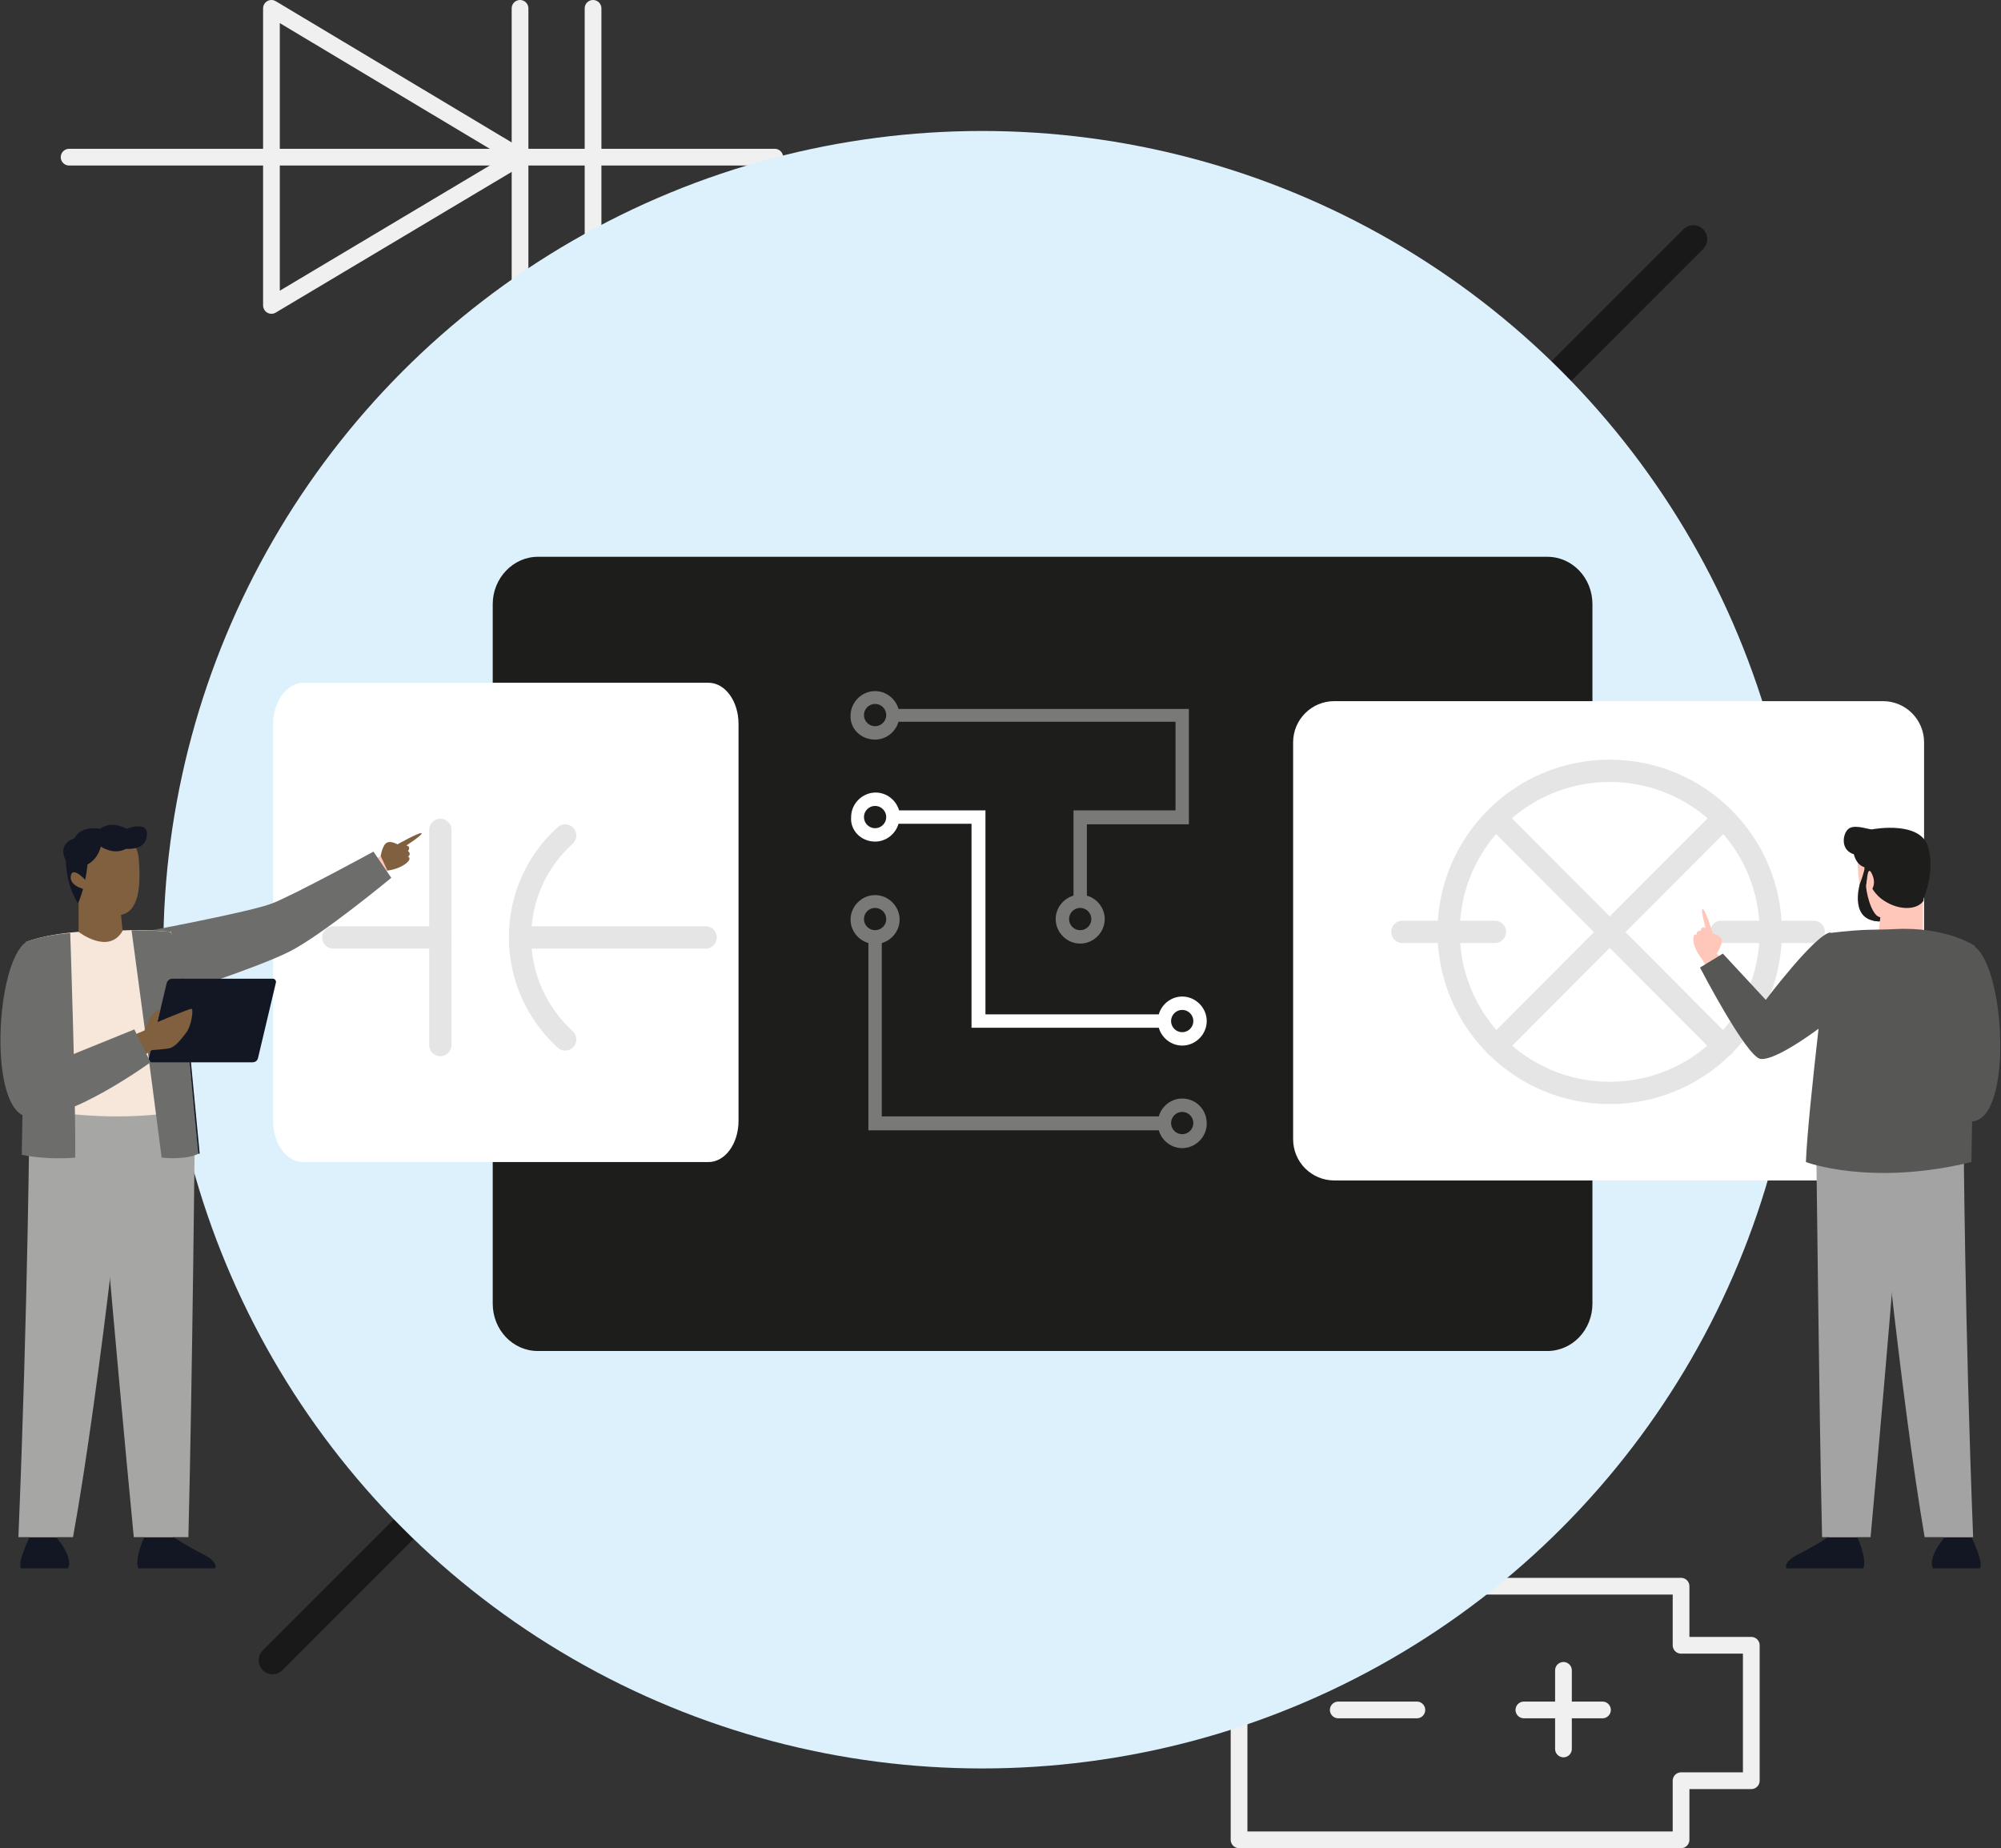 <?xml version="1.0" encoding="utf-8"?>
<!-- Generator: Adobe Illustrator 24.3.0, SVG Export Plug-In . SVG Version: 6.00 Build 0)  -->
<svg version="1.1" id="Layer_1" xmlns="http://www.w3.org/2000/svg" xmlns:xlink="http://www.w3.org/1999/xlink" x="0px" y="0px"
	 viewBox="0 0 359 331.6" style="enable-background:new 0 0 359 331.6;" xml:space="preserve">
<rect x="0" y="0" width="359" height="331.6" fill="#333333" stroke="none"/>
<g>
	
		<line style="fill:none;stroke:#F0F0F0;stroke-width:3;stroke-linecap:round;stroke-linejoin:round;stroke-miterlimit:10;" x1="12.4" y1="28.2" x2="139" y2="28.2"/>
	
		<line style="fill:none;stroke:#F0F0F0;stroke-width:3;stroke-linecap:round;stroke-linejoin:round;stroke-miterlimit:10;" x1="93.3" y1="54.8" x2="93.3" y2="1.5"/>
	
		<line style="fill:none;stroke:#F0F0F0;stroke-width:3;stroke-linecap:round;stroke-linejoin:round;stroke-miterlimit:10;" x1="106.4" y1="54.8" x2="106.4" y2="1.5"/>
	
		<polygon style="fill:none;stroke:#F0F0F0;stroke-width:3;stroke-linecap:round;stroke-linejoin:round;stroke-miterlimit:10;" points="
		48.7,54.8 48.7,1.5 93.3,28.2 	"/>
</g>
<g>
	
		<polygon style="fill:none;stroke:#F0F0F0;stroke-width:3;stroke-linecap:round;stroke-linejoin:round;stroke-miterlimit:10;" points="
		314.2,295.2 301.6,295.2 301.6,284.6 222.3,284.6 222.3,295.2 222.3,319.5 222.3,330.1 301.6,330.1 301.6,319.5 314.2,319.5 	"/>
	<g>
		
			<line style="fill:none;stroke:#F0F0F0;stroke-width:3;stroke-linecap:round;stroke-linejoin:round;stroke-miterlimit:10;" x1="280.5" y1="299.7" x2="280.5" y2="313.8"/>
		
			<line style="fill:none;stroke:#F0F0F0;stroke-width:3;stroke-linecap:round;stroke-linejoin:round;stroke-miterlimit:10;" x1="273.4" y1="306.8" x2="287.5" y2="306.8"/>
	</g>
	<g>
		
			<line style="fill:none;stroke:#F0F0F0;stroke-width:3;stroke-linecap:round;stroke-linejoin:round;stroke-miterlimit:10;" x1="240.1" y1="306.8" x2="254.2" y2="306.8"/>
	</g>
</g>
<g>
	
		<line style="opacity:0.5;fill:none;stroke:#000000;stroke-width:5;stroke-linecap:round;stroke-linejoin:round;stroke-miterlimit:10;" x1="303.8" y1="42.9" x2="48.9" y2="297.9"/>
	<circle style="fill:#DDF1FD;" cx="176.2" cy="170.4" r="146.9"/>
</g>
<path style="fill:#1D1D1B;" d="M88.4,108.4v125.5c0,4.7,3.6,8.5,8.1,8.5h181.1c4.5,0,8.1-3.8,8.1-8.5V108.4c0-4.7-3.6-8.5-8.1-8.5
	H96.5C92.1,99.9,88.4,103.7,88.4,108.4z"/>
<g>
	
		
	<g>
		<g>
			<path style="fill:#FFFFFF;" d="M49,129.9v71.2c0,4.1,2.4,7.4,5.4,7.4h72.7c3,0,5.4-3.3,5.4-7.4v-71.2c0-4.1-2.4-7.4-5.4-7.4H54.4
				C51.4,122.6,49,125.9,49,129.9z"/>
		</g>
	</g>
</g>
<g>
	
		
	<g>
		<g>
			<path style="fill:#FFFFFF;" d="M232,133.2v71.2c0,4.1,3.3,7.4,7.4,7.4h98.4c4.1,0,7.4-3.3,7.4-7.4v-71.2c0-4.1-3.3-7.4-7.4-7.4
				h-98.4C235.3,125.8,232,129.1,232,133.2z"/>
		</g>
	</g>
</g>
<g>
	
		<circle style="fill:none;stroke:#E5E5E5;stroke-width:4;stroke-linecap:round;stroke-linejoin:round;stroke-miterlimit:10;" cx="288.8" cy="167.2" r="28.9"/>
	
		<line style="fill:none;stroke:#E5E5E5;stroke-width:4;stroke-linecap:round;stroke-linejoin:round;stroke-miterlimit:10;" x1="308.8" y1="167.2" x2="325.4" y2="167.2"/>
	
		<line style="fill:none;stroke:#E5E5E5;stroke-width:4;stroke-linecap:round;stroke-linejoin:round;stroke-miterlimit:10;" x1="251.6" y1="167.2" x2="268.2" y2="167.2"/>
	
		<line style="fill:none;stroke:#E5E5E5;stroke-width:4;stroke-linecap:round;stroke-linejoin:round;stroke-miterlimit:10;" x1="268.4" y1="146.8" x2="309.2" y2="187.7"/>
	
		<line style="fill:none;stroke:#E5E5E5;stroke-width:4;stroke-linecap:round;stroke-linejoin:round;stroke-miterlimit:10;" x1="268.4" y1="187.7" x2="309.2" y2="146.8"/>
</g>
<g>
	<path style="fill:#575756;" d="M334.9,185.5l14.3,5.8l-1.7-13c-0.4-8.4,6.7-8.5,6.7-8.5c5.5,3.7,7,30.4-0.2,31.4
		c-7.2,1-22-9.8-22-9.8L334.9,185.5z"/>
	<g>
		<polygon style="fill:#FFC6BA;" points="352.2,261.7 353.7,275.8 348.8,275.8 346.4,261.7 		"/>
		<path style="fill:#121723;" d="M353.7,275.8c0,0,2.3,4.7,1.5,5.6h-8.4c0,0-1.2-1.6,2.1-5.6H353.7z"/>
	</g>
	<path style="fill:#A4A3A3;" d="M345.3,275.8h8.7c-1.5-38.3-1.7-71.8-1.7-71.8h-15.9C336.4,204,340.9,250.2,345.3,275.8z"/>
	<path style="fill:#1D1D1B;" d="M333.6,158.9c0,0-1.8,6.4,3.6,6.4l1.9-1.3l-2.9-6.3L333.6,158.9z"/>
	<path style="fill:#1D1D1B;" d="M342.3,153.1l-0.9,6.4c0,0-5.6-2.2-7.7,0.1c0,0-0.5,6.2,4,5.7c4.5-0.6,5.7-4.7,5.6-9.2l0.7-3.2
		L342.3,153.1z"/>
	<path style="fill:#FFC6BA;" d="M345,156.8v10.4c0,0-5.4,4.2-7.9-0.2l0.9-8.9L345,156.8z"/>
	<path style="fill:#FFC6BA;" d="M344.6,152.8c-2-4.5-11.6-4.7-11.3,2.3c0.2,6,1.7,9.9,5.1,9.5S346.7,157.6,344.6,152.8z"/>
	<path style="fill:#1D1D1B;" d="M345,161.5c0,0-2.2-3.8-2.5-6.8c0,0-1.9-0.8-2.6-2.9c0,0-5.1,2.3-7.5,1.4s-1.7-4-0.6-4.6
		c1.2-0.7,3.6,0.3,4.1,0.2c0.5-0.1,8.6-1.5,10,3.1C347.3,156.4,345,161.5,345,161.5z"/>
	<g>
		<polygon style="fill:#FFC6BA;" points="311.1,174.6 308,171.1 305.3,172 308.2,176.9 		"/>
		<path style="fill:#FFC6BA;" d="M308,171.1c0,0,1.1-1.7,0.9-2.5s-1.6-1.1-1.6-1.1s-1.3-4.3-1.8-4.4c-0.5-0.2,0.5,3.4,0.5,3.4
			s-0.7-0.5-0.9,0.5c0,0-0.8-0.1-0.7,0.7c0,0-0.6-0.3-0.6,0.7c0,2,1.6,3.7,1.6,3.7L308,171.1z"/>
	</g>
	<path style="fill:#575756;" d="M328.4,167.3c-2.7,0.3-11.6,12.1-11.6,12.1l-7.7-8.3l-4.1,2.5c0,0,8.4,16.2,10.9,16.4
		c3.4,0.3,13.1-7.5,13.1-7.5L328.4,167.3z"/>
	<g>
		<polygon style="fill:#FFC6BA;" points="333.7,265.1 333.2,275.8 328.1,275.8 328.3,265.6 		"/>
		<path style="fill:#121723;" d="M333.2,275.8c0,0,1.8,3.7,1.1,5.6l-13.8,0c0,0-0.7-1.1,2.1-2.5s5.4-3.1,5.4-3.1H333.2z"/>
	</g>
	<path style="fill:#A4A3A3;" d="M326.9,275.8h8.7c3.3-35.9,6.1-71.8,6.1-71.8h-15.9C325.9,204,326.3,250.4,326.9,275.8z"/>
	<path style="fill:#575756;" d="M354.3,169.7c0,0-5.2-3.5-14.4-3c-3.8,0.2-5-0.1-11.6,0.7c0,0-4,32.2-4.3,41.1c0,0,11.6,4.4,29.7,0
		L354.3,169.7z"/>
	<path style="fill:none;stroke:#121723;stroke-width:0.25;stroke-linejoin:round;stroke-miterlimit:10;" d="M347.6,177.5"/>
	<path style="fill:#1D1D1B;" d="M332.4,152.1c0,0,0.1,2.9,2.1,3.5c0,0,0.5,4.1,3.5,6c2.9,1.9,6.1,1.6,7.1,0l0-6.9l-4-5L332.4,152.1z
		"/>
	<path style="fill:#1D1D1B;" d="M333.8,161.4c-0.2-1.2-0.2-2.6-0.2-2.6c1-2.6,1.1-3.9,1.1-3.9s1.4,0,0.8,1.2
		c-0.2,0.4-0.5,1.5-0.7,2.7c-0.1,0.7,0.8,5.4,2.5,5.8l-1.6,0.2l-1.4-2c0,0,0,0.1,0,0.1c0-0.1,0-0.1-0.1-0.2l-0.2-0.3L333.8,161.4z"
		/>
	<path style="fill:#FFC6BA;" d="M334.9,159.1c0,0,0-4.2,0.9-2.4c1.2,2.4-0.6,3.6-0.6,3.6L334.9,159.1z"/>
</g>
<g>
	<path style="opacity:0.41;fill:#FFFFFF;" d="M157,132.7c2,0,3.7-1.4,4.2-3.2h49.7v15.9h-18.3v15.3c-1.8,0.5-3.2,2.2-3.2,4.2
		c0,2.4,2,4.4,4.4,4.4s4.4-2,4.4-4.4c0-2-1.4-3.7-3.2-4.2v-12.8h18.3v-20.7h-52.1c-0.5-1.8-2.2-3.2-4.2-3.2c-2.4,0-4.4,2-4.4,4.4
		C152.5,130.8,154.5,132.7,157,132.7z M195.8,164.9c0,1.1-0.9,2-2,2s-2-0.9-2-2c0-1.1,0.9-2,2-2S195.8,163.8,195.8,164.9z
		 M157,126.3c1.1,0,2,0.9,2,2c0,1.1-0.9,2-2,2c-1.1,0-2-0.9-2-2C155,127.2,155.9,126.3,157,126.3z"/>
	<path style="fill:#FFFFFF;" d="M157,151c2,0,3.7-1.4,4.2-3.2h13.1v36.6h33.6c0.5,1.8,2.2,3.2,4.2,3.2c2.4,0,4.4-2,4.4-4.4
		c0-2.4-2-4.4-4.4-4.4c-2,0-3.7,1.4-4.2,3.2h-31.1v-36.6h-15.5c-0.5-1.8-2.2-3.2-4.2-3.2c-2.4,0-4.4,2-4.4,4.4
		C152.5,149,154.5,151,157,151z M212.1,181.2c1.1,0,2,0.9,2,2c0,1.1-0.9,2-2,2c-1.1,0-2-0.9-2-2C210.1,182.1,211,181.2,212.1,181.2z
		 M157,144.6c1.1,0,2,0.9,2,2c0,1.1-0.9,2-2,2c-1.1,0-2-0.9-2-2C155,145.5,155.9,144.6,157,144.6z"/>
	<path style="opacity:0.41;fill:#FFFFFF;" d="M212.1,197.1c-2,0-3.7,1.4-4.2,3.2h-49.7v-31.1c1.8-0.5,3.2-2.2,3.2-4.2
		c0-2.4-2-4.4-4.4-4.4c-2.4,0-4.4,2-4.4,4.4c0,2,1.4,3.7,3.2,4.2v33.6h52.1c0.5,1.8,2.2,3.2,4.2,3.2c2.4,0,4.4-2,4.4-4.4
		C216.5,199,214.5,197.1,212.1,197.1z M155,164.9c0-1.1,0.9-2,2-2c1.1,0,2,0.9,2,2c0,1.1-0.9,2-2,2C155.9,166.9,155,166,155,164.9z
		 M212.1,203.5c-1.1,0-2-0.9-2-2c0-1.1,0.9-2,2-2c1.1,0,2,0.9,2,2C214.1,202.6,213.2,203.5,212.1,203.5z"/>
</g>
<g>
	<g>
		<g>
			<path style="fill:none;stroke:#E5E5E5;stroke-width:4;stroke-linecap:round;stroke-linejoin:round;stroke-miterlimit:10;" d="
				M101.4,186.5c-5-4.6-8.1-11.1-8.1-18.3c0-7.3,3.1-13.8,8.1-18.3"/>
		</g>
		<g>
			
				<line style="fill:none;stroke:#E5E5E5;stroke-width:4;stroke-linecap:round;stroke-linejoin:round;stroke-miterlimit:10;" x1="79" y1="187.5" x2="79" y2="148.9"/>
		</g>
		<g>
			
				<line style="fill:none;stroke:#E5E5E5;stroke-width:4;stroke-linecap:round;stroke-linejoin:round;stroke-miterlimit:10;" x1="79" y1="168.2" x2="59.8" y2="168.2"/>
		</g>
		<g>
			
				<line style="fill:none;stroke:#E5E5E5;stroke-width:4;stroke-linecap:round;stroke-linejoin:round;stroke-miterlimit:10;" x1="126.6" y1="168.2" x2="93.4" y2="168.2"/>
		</g>
	</g>
</g>
<g>
	<g>
		<polygon style="fill:#FFC6BA;" points="64.4,155.6 68.3,153.6 69.6,156.2 66,158.8 		"/>
		<path style="fill:#80603F;" d="M68.3,153.6c0,0,0.3-2,1.1-2.4c0.8-0.4,1.9,0.3,1.9,0.3s3.9-2.2,4.3-2c0.4,0.2-2.7,2.2-2.7,2.2
			s0.9,0.1,0.3,1c0,0,0.7,0.5,0,1c0,0,0.6,0.2,0,0.9c-1.4,1.4-3.7,1.6-3.7,1.6L68.3,153.6z"/>
	</g>
	<path style="fill:#6D6D6C;" d="M25.7,167.2c0,0,19.3-3.6,23.1-5.1c3.9-1.5,18.2-9.3,18.2-9.3l3.2,4.7c0,0-12.3,10.2-18.2,13.2
		s-21.9,8.1-21.9,8.1L25.7,167.2z"/>
	<g>
		<polygon style="fill:#FFC6BA;" points="25.3,265.1 25.9,275.8 31,275.8 30.8,265.6 		"/>
		<path style="fill:#121723;" d="M25.9,275.8c0,0-1.8,3.7-1.1,5.6l13.8,0c0,0,0.7-1.1-2.1-2.5s-5.4-3.1-5.4-3.1H25.9z"/>
	</g>
	<g>
		<polygon style="fill:#FFC6BA;" points="6.9,261.7 5.3,275.8 10.2,275.8 12.7,261.7 		"/>
		<path style="fill:#121723;" d="M5.3,275.8c0,0-2.3,4.7-1.5,5.6h8.4c0,0,1.2-1.6-2.1-5.6H5.3z"/>
	</g>
	<g>
		<path style="fill:#A6A6A5;" d="M33.8,275.8H24c-3.7-38.5-6.9-76.9-6.9-76.9H35C35,198.9,34.5,248.6,33.8,275.8z"/>
		<path style="fill:#A6A6A5;" d="M13.1,275.8H3.3c1.7-41,2-76.9,2-76.9h17.9C23.2,198.9,18.1,248.3,13.1,275.8z"/>
	</g>
	<path style="fill:#F7E7DA;" d="M4.7,169c0,0,4.6-2,14.4-2c3.8,0,5-0.4,11.6,0.2c0,0,4,24.8,4.3,31.6c0,0-11.6,3.4-29.7,0L4.7,169z"
		/>
	<polygon style="fill:#121723;" points="8.1,179.4 5.2,198.9 4.9,179.4 	"/>
	<path style="fill:#6D6D6C;" d="M23.6,166.9c0,0,3.7,27.4,5.4,40.8c0,0,4.3,0.5,6.6-0.7c0,0-3.5-39.6-5.1-39.8
		C27.6,166.9,23.6,166.9,23.6,166.9z"/>
	
		<line style="fill:none;stroke:#121723;stroke-width:0.25;stroke-linejoin:round;stroke-miterlimit:10;" x1="32.7" y1="175.6" x2="35.7" y2="207"/>
	<path style="fill:#121723;" d="M29.9,176.4l-3.2,13.5c-0.1,0.3,0.2,0.7,0.5,0.7h18.1c0.5,0,0.9-0.3,1-0.8l3.2-13.5
		c0.1-0.3-0.2-0.7-0.5-0.7H30.9C30.4,175.6,30,176,29.9,176.4z"/>
	<path style="fill:#80603F;" d="M21.4,186.8l4.5-1.9c0,0,0.8-2.1,1.4-2.8c0.6-0.7,1.5-1.1,1.5-1.1l-0.6,2.4c0,0,5.5-2.3,6.1-2.4
		c0.5-0.2,0.1,3-0.9,4.3s-2,2.6-3.1,2.8s-3,0.3-3,0.3l-4.1,2.7L21.4,186.8z"/>
	<path style="fill:#6D6D6C;" d="M12.6,167.4c0,0,1,29.2,0.9,40.3c0,0-4.6,0.5-9.6-0.5L4.6,169C4.6,169,7.7,167.8,12.6,167.4z"/>
	<path style="fill:#6D6D6C;" d="M24.1,184.7l-14.3,5.8l1.7-13c0.4-8.4-6.8-8.5-6.8-8.5c-5.5,3.7-6.9,30.4,0.3,31.4
		c7.2,1,22-9.8,22-9.8L24.1,184.7z"/>
	<path style="fill:#80603F;" d="M14.1,156.8v10.4c0,0,5.4,4.2,7.9-0.2l-0.9-8.9L14.1,156.8z"/>
	<path style="fill:#80603F;" d="M13.4,153.3c1.4-4.7,11-6.1,11.5,0.9c0.5,6-0.4,10-3.9,10C17.6,164.3,11.9,158.4,13.4,153.3z"/>
	<path style="fill:#121723;" d="M18.1,151.9c0,0,2.3,1.6,4.5,0.4c0,0,3,0.3,3.6-1.7c1.1-3.7-3.5-1.9-3.5-1.9s-2.6-1.6-4.7,0
		c0,0-3.5-0.7-4.6,1.7c0,0-3.2,0.8-1.6,4c0,0,0,4.3,2.2,7.7c0,0,1.3-2.8,1.7-7C15.8,155,17.4,154.4,18.1,151.9z"/>
	<path style="fill:#80603F;" d="M15.8,158.4c0,0-2.8-3.3-3.1-1.2c-0.3,2,3.1,2.5,3.1,2.5V158.4z"/>
</g>
</svg>
